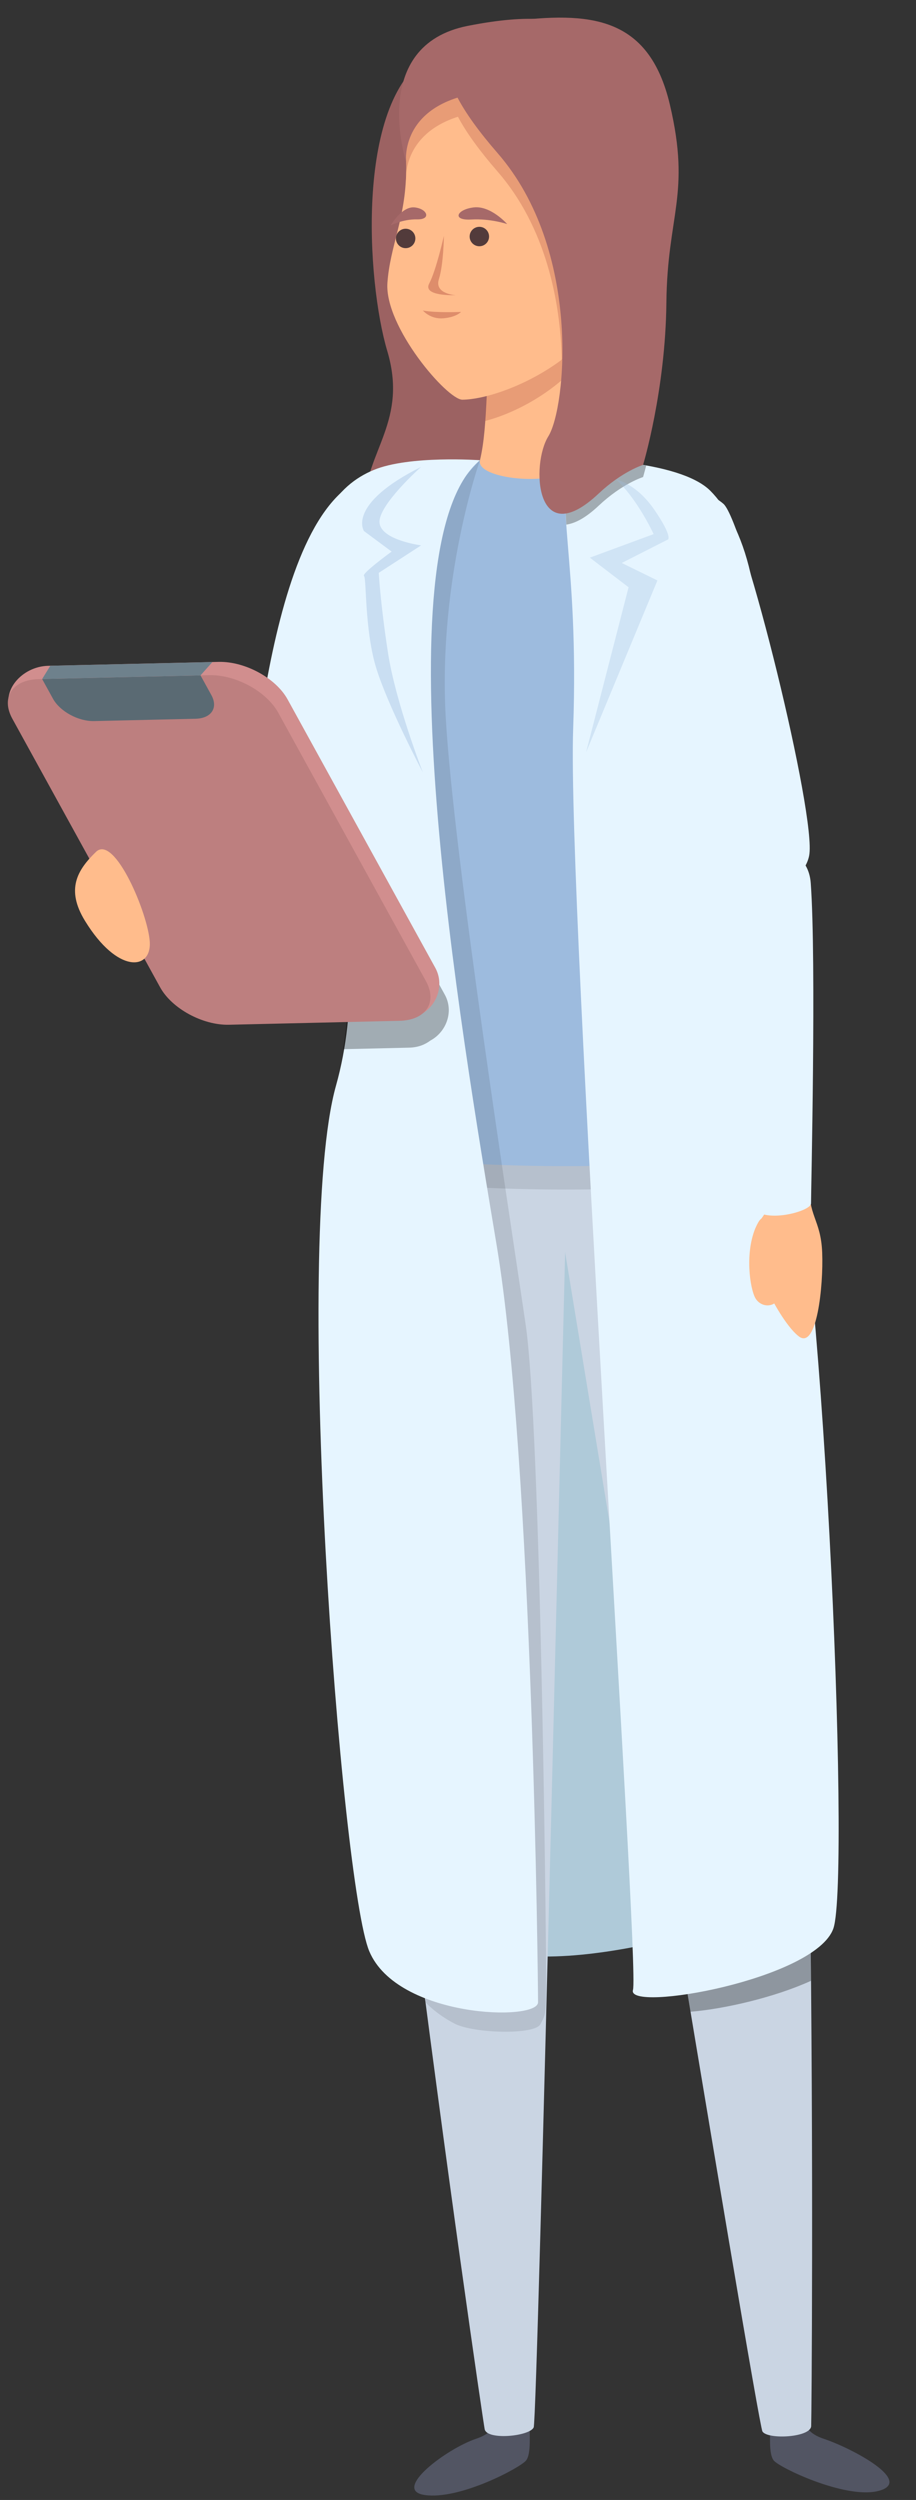 <?xml version="1.0" encoding="UTF-8"?><svg xmlns="http://www.w3.org/2000/svg" xmlns:xlink="http://www.w3.org/1999/xlink" height="454.0" preserveAspectRatio="xMidYMid meet" version="1.0" viewBox="168.5 21.8 166.4 454.0" width="166.4" zoomAndPan="magnify"><rect x="168.5" y="21.8" width="166.4" height="454.0" fill="#333333" stroke="none"/><g><g><g><path d="M285.869,125.761c1.415,8.083,11.172,50.659,12.925,56.04c1.752,5.381,15.25,2.402,16.69-4.58 c1.441-6.982-11.789-60.618-15.571-63.927C296.132,109.986,282.284,105.271,285.869,125.761z" fill="#e6f5ff"/></g><g><g><path d="M251.112,372.521c13.213,11.839,54.091-2.96,54.091-2.96s-7.771-114.335-27.046-123.249 c-19.274-8.914-8.722,9.133-19.58,54.188C247.72,345.554,251.112,372.521,251.112,372.521z" fill="#afcad9"/></g><g><path d="M246.922,31.727c-13.999,7.605-11.832,41.197-8.072,53.812 c3.761,12.615-3.745,18.044-4.223,27.784c-0.479,9.74,32.734,13.802,32.894-8.189c0.16-21.991,3.526-41.472-2.948-55.364 C258.099,35.879,259.855,24.702,246.922,31.727z" fill="#9c6262"/></g><g><path d="M233.668,108.989c-18.267,9.413-19.161,65.757-22.355,71.505 c-3.194,5.749,10.605,31.645,22.548,9.329C245.803,167.507,245.591,102.845,233.668,108.989z" fill="#e6f5ff"/></g><g><g><path d="M308.396,461.235c0.08,2.645-0.321,6.091,0.641,7.374c0.963,1.282,12.744,6.931,18.796,5.609 c7.089-1.607-4.427-7.773-9.717-9.537c-5.29-1.763-2.666-5.289-2.986-5.77C314.808,458.43,308.396,461.235,308.396,461.235z" fill="#525563"/></g><g><path d="M264.723,461.235c-0.08,2.645,0.32,6.091-0.641,7.374c-0.962,1.282-12.117,7.248-18.462,6.286 c-6.031-0.915,4.093-8.451,9.383-10.214c5.29-1.763,2.666-5.289,2.987-5.77C258.311,458.43,264.723,461.235,264.723,461.235z" fill="#525563"/></g><g><path d="M230.516,228.811c-0.484,53.03,25.414,230.903,26.03,234.135 c0.393,2.056,8.167,1.305,8.902-0.323c0.723-1.6,5.727-217.721,6.263-234.54C272.245,211.263,230.771,200.931,230.516,228.811z" fill="#cad5e3"/></g><g><path d="M309.077,227.211c8.316,52.376,6.914,231.877,6.782,235.164 c-0.083,2.092-7.884,2.498-8.851,0.996c-0.951-1.476-36.087-215.481-38.801-232.19 C265.997,217.567,304.706,199.674,309.077,227.211z" fill="#cad5e3"/></g><g><path d="M309.077,231.469c-1.592-4.23-3.601-9.229-5.395-15.02c-9.11-7.996-26.446-1.472-32.981,7.08 c-5.296-12.13-31.946-18.314-38.65-2.723c-0.844,4.362-1.572,8.096-1.513,11.685c0.002,0.206,0,0.395,0.003,0.604 C231.036,238.852,312.478,240.506,309.077,231.469z" opacity=".1"/></g><g><path d="M233.65,110.117c-11.437,8.958-3.524,54.697-0.706,72.278c3.96,24.716-2.854,36.012-2.427,46.416 c0.236,5.779,81.968,7.452,78.561-1.6c-4.596-12.213-12.774-30.335-8.729-57.799c3.232-21.942,1.917-51.188-2.342-55.994 C287.302,101.334,240.458,104.514,233.65,110.117z" fill="#9dbbde"/></g></g><g><g><path d="M258.117,78.589c-1.546,11.485-0.859,20.194-2.424,26.789 c-0.941,3.965,17.893,5.168,16.889-0.278c-1.204-6.532-0.723-18.014-0.087-29.843C273.129,63.427,259.426,68.863,258.117,78.589 z" fill="#ffbc8c"/></g><g><path d="M258.117,78.589c-1.049,7.794-1.095,14.219-1.489,19.663 c4.983-1.292,10.901-4.409,15.271-8.649c0.099-4.503,0.33-9.382,0.596-14.347C273.129,63.426,259.426,68.863,258.117,78.589z" fill="#8f1e1e" opacity=".2"/></g><g><path d="M250.134,31.788c-10.433,4.24-7.597,15.635-7.861,21.264c-0.095,8.411-2.924,13.445-3.394,20.104 c-0.574,7.971,10.883,21.268,13.628,21.231c7.831-0.106,25.254-8.404,26.452-19.719c1.199-11.315,3.559-21.489,4.363-31.773 C284.128,32.61,258.633,28.334,250.134,31.788z" fill="#ffbc8c"/></g></g><g><path d="M283.324,42.894c0.804-10.284-24.691-14.56-33.19-11.107 c-10.432,4.242-7.596,15.635-7.859,21.264c-0.006,0.426-0.084,0.757-0.102,1.167c0.059,0.207,0.1,0.343,0.1,0.343 s-0.835-8.266,9.415-11.562c1.493,2.823,3.865,6.12,7.209,9.966c8.705,10.01,11.431,23.484,11.66,34.283 c4.393-3.426,7.894-7.772,8.404-12.58C280.159,63.353,282.52,53.178,283.324,42.894z" fill="#8f1e1e" opacity=".2"/></g><g><path d="M259.695,38.275c-18.923,0.656-17.422,12.934-17.422,12.934s-6.849-21.139,11.195-24.708 c23.632-4.674,21.716,4.907,21.716,4.907S261.246,38.221,259.695,38.275z" fill="#a66969"/></g><g><path d="M249.138,64.625c0,0-1.4,6.265-2.669,8.658c-1.27,2.394,4.815,2.118,4.815,2.118 s-3.916-0.195-3.057-2.896C249.087,69.803,249.138,64.625,249.138,64.625z" fill="#8f1e1e" opacity=".3"/></g><g><path d="M245.328,78.194c2.417,0.456,6.925,0.249,6.925,0.249s-0.826,0.953-3.207,1.161 C246.664,79.81,245.328,78.194,245.328,78.194z" fill="#8f1e1e" opacity=".3"/></g><g><path d="M257.344,64.756c0,0.974-0.791,1.765-1.765,1.765c-0.975,0-1.765-0.791-1.765-1.765 c0-0.975,0.79-1.765,1.765-1.765C256.553,62.991,257.344,63.781,257.344,64.756z" fill="#523b3b"/></g><g><circle cx="242.19" cy="65.103" fill="#523b3b" r="1.765"/></g><g><path d="M260.637,62.493c0,0-3.028-1.036-6.55-0.829c-3.522,0.207-2.651-1.823,0.457-2.197 C257.652,59.095,260.637,62.493,260.637,62.493z" fill="#a66969"/></g><g><path d="M255.692,105.378c0,0-7.653,21.519-6.217,46.747c1.437,25.229,11.817,91.656,14.531,110.338 c2.715,18.682,3.684,109.813,3.7,117.499c0.016,7.685,0.016,7.425-1.026,9.429c-1.042,2.004-12.14,1.684-15.568-0.079 c-3.428-1.764-5.315-3.891-5.315-3.891s8.629-108.263,2.912-151.995c-5.718-43.73-8.49-56.763-9.849-83.589 C237.501,123.01,255.692,105.378,255.692,105.378z" opacity=".1"/></g><g><path d="M239.465,62.744c0,0,2.187-1.163,4.811-1.106c2.623,0.057,1.861-1.934-0.465-2.174 C241.484,59.224,239.465,62.744,239.465,62.744z" fill="#a66969"/></g><g><path d="M315.833,381.517c-0.491-55.792-2.099-124.978-6.755-154.306 c-2.744-17.277-18.998-16.665-30.187-10.452c1.895,37.898,4.72,85.102,6.698,120.047c2.811,16.992,5.67,34.228,8.352,50.332 C299.954,386.648,309.094,384.582,315.833,381.517z" opacity=".3"/></g><g><path d="M255.692,105.378c-18.512,15.291-3.481,103.433,3.055,142.714 c6.536,39.28,7.495,133.81,7.495,137.323c0,3.513-25.549,2.874-30.659-9.261c-5.11-12.136-14.007-128.851-6.046-157.198 c7.962-28.348-5.444-58.132-5.77-81.84c-0.277-20.438,6.123-27.267,12.615-29.966 C242.875,104.45,255.692,105.378,255.692,105.378z" fill="#e6f5ff"/></g><g><path d="M272.581,105.099c-3.625,8.064,1.147,17.485,0.039,49.102 c-1.109,31.615,12.145,224.827,10.866,228.977c-1.277,4.152,33.213-1.916,36.407-11.177c3.194-9.261-2.072-131.695-9.097-148.941 c-7.026-17.246-9.675-46.726-5.843-69.401c3.831-22.674-1.666-36.983-7.415-42.732 C291.79,105.18,272.581,105.099,272.581,105.099z" fill="#e6f5ff"/></g><g><path d="M230.81,212.334l11.993-0.276c1.699-0.039,2.918-0.573,3.877-1.288 c2.934-1.575,4.289-5.307,2.625-8.331L227.103,162.1C230.198,178.108,233.702,195.347,230.81,212.334z" opacity=".3"/></g><g><path d="M285.887,106.354c-6.647-1.195-13.306-1.254-13.306-1.254c-1.471,3.272-1.54,6.858-1.199,11.971 c1.548-0.233,3.423-1.13,5.878-3.44c4.3-4.047,8.062-5.197,8.062-5.197S285.554,107.648,285.887,106.354z" opacity=".3"/></g><g><path d="M261.097,25.672c-13.588,1.66-15.729,8.381-2.2,23.939c15.329,17.628,12.413,46.307,9.219,51.416 c-3.194,5.11-2.399,21.259,9.145,10.395c4.299-4.046,8.062-5.196,8.062-5.196s4.073-13.503,4.233-29.47 c0.16-15.967,4.471-19.64,0.639-35.928C286.362,24.542,275.467,23.916,261.097,25.672z" fill="#a66969"/></g><g><g><g><path d="M242.197,206.708l-30.4-1.227c-4.781,0.11-10.383-2.937-12.512-6.805l-28.677-47.403 c-2.129-3.869,1.86-8.451,6.641-8.561l30.978-0.713c4.782-0.11,10.384,2.937,12.513,6.806l26.838,48.76 C249.706,201.433,246.978,206.599,242.197,206.708z" fill="#d18e8e"/></g><g><path d="M241.074,207.183l-30.978,0.714c-4.781,0.11-10.383-2.938-12.512-6.806l-26.838-48.76 c-2.13-3.869,0.02-7.094,4.801-7.204l30.978-0.714c4.782-0.11,10.384,2.938,12.513,6.805l26.838,48.76 C248.006,203.847,245.856,207.073,241.074,207.183z" fill="#bd7f7f"/></g><g><path d="M204.926,144.451l-28.771,0.662l1.972,3.583c1.269,2.305,4.607,4.12,7.456,4.054l18.455-0.424 c2.849-0.066,4.13-1.987,2.86-4.292L204.926,144.451z" fill="#5a6a73"/></g></g><g><path d="M177.639 142.703L176.156 145.113 204.926 144.451 207.089 142.025z" fill="#6e818c"/></g></g><g><path d="M183.936,189.024c-3.525-5.753-1.364-9.26,2.003-12.522c3.368-3.263,9.5,11.304,9.773,16.408 C195.983,198.015,189.841,198.66,183.936,189.024z" fill="#ffbc8c"/></g></g><g><path d="M308.212,239.036c0.18,3.948-2.919,4.098-3.008,8.418c-0.09,4.319,5.238,14.676,8.446,17.064 c3.208,2.387,4.448-9.079,4.208-15.24c-0.241-6.161-2.695-6.643-2.265-12.894C316.023,230.134,308.064,235.796,308.212,239.036z" fill="#ffbc8c"/></g><g><path d="M315.777,182.15c1.04,14.163,0.037,56.662,0.056,58.198c0.019,1.537-9.781,4.055-10.794,0.116 c-1.012-3.939-4.381-42.945-4.855-54.703C299.71,174.002,315.068,172.506,315.777,182.15z" fill="#e6f5ff"/></g><g><path d="M306.267,243.747c-2.447,4.227-1.754,11.148-0.672,13.554c1.082,2.404,5.17,2.404,5.049-2.645 C310.524,249.605,308.281,240.269,306.267,243.747z" fill="#ffbc8c"/></g></g><g><path d="M245.001,106.582c-13.626,6.834-10.38,11.662-10.38,11.662l5.021,3.724 c0,0-5.5,4-5.021,4.414c0.478,0.414,0.1,9.662,2.169,16.558c2.07,6.896,8.538,19.16,8.538,19.16s-4.955-12.685-6.351-21.787 c-1.396-9.104-1.672-14.483-1.672-14.483l7.695-4.989c0,0-7.282-0.942-7.557-4.114 C237.168,113.555,245.001,106.582,245.001,106.582z" fill="#9dbbde" opacity=".4"/></g><g><path d="M280.391,108.865c3.949,3.586,6.846,9.931,6.846,9.931l-11.586,4.276l7.035,5.379 l-7.724,29.986l12.965-31.226l-6.482-3.173l8.413-4.276c0,0,0.828-0.552-2.483-5.379 C284.064,109.554,280.391,108.865,280.391,108.865z" fill="#9dbbde" opacity=".3"/></g></g></svg>